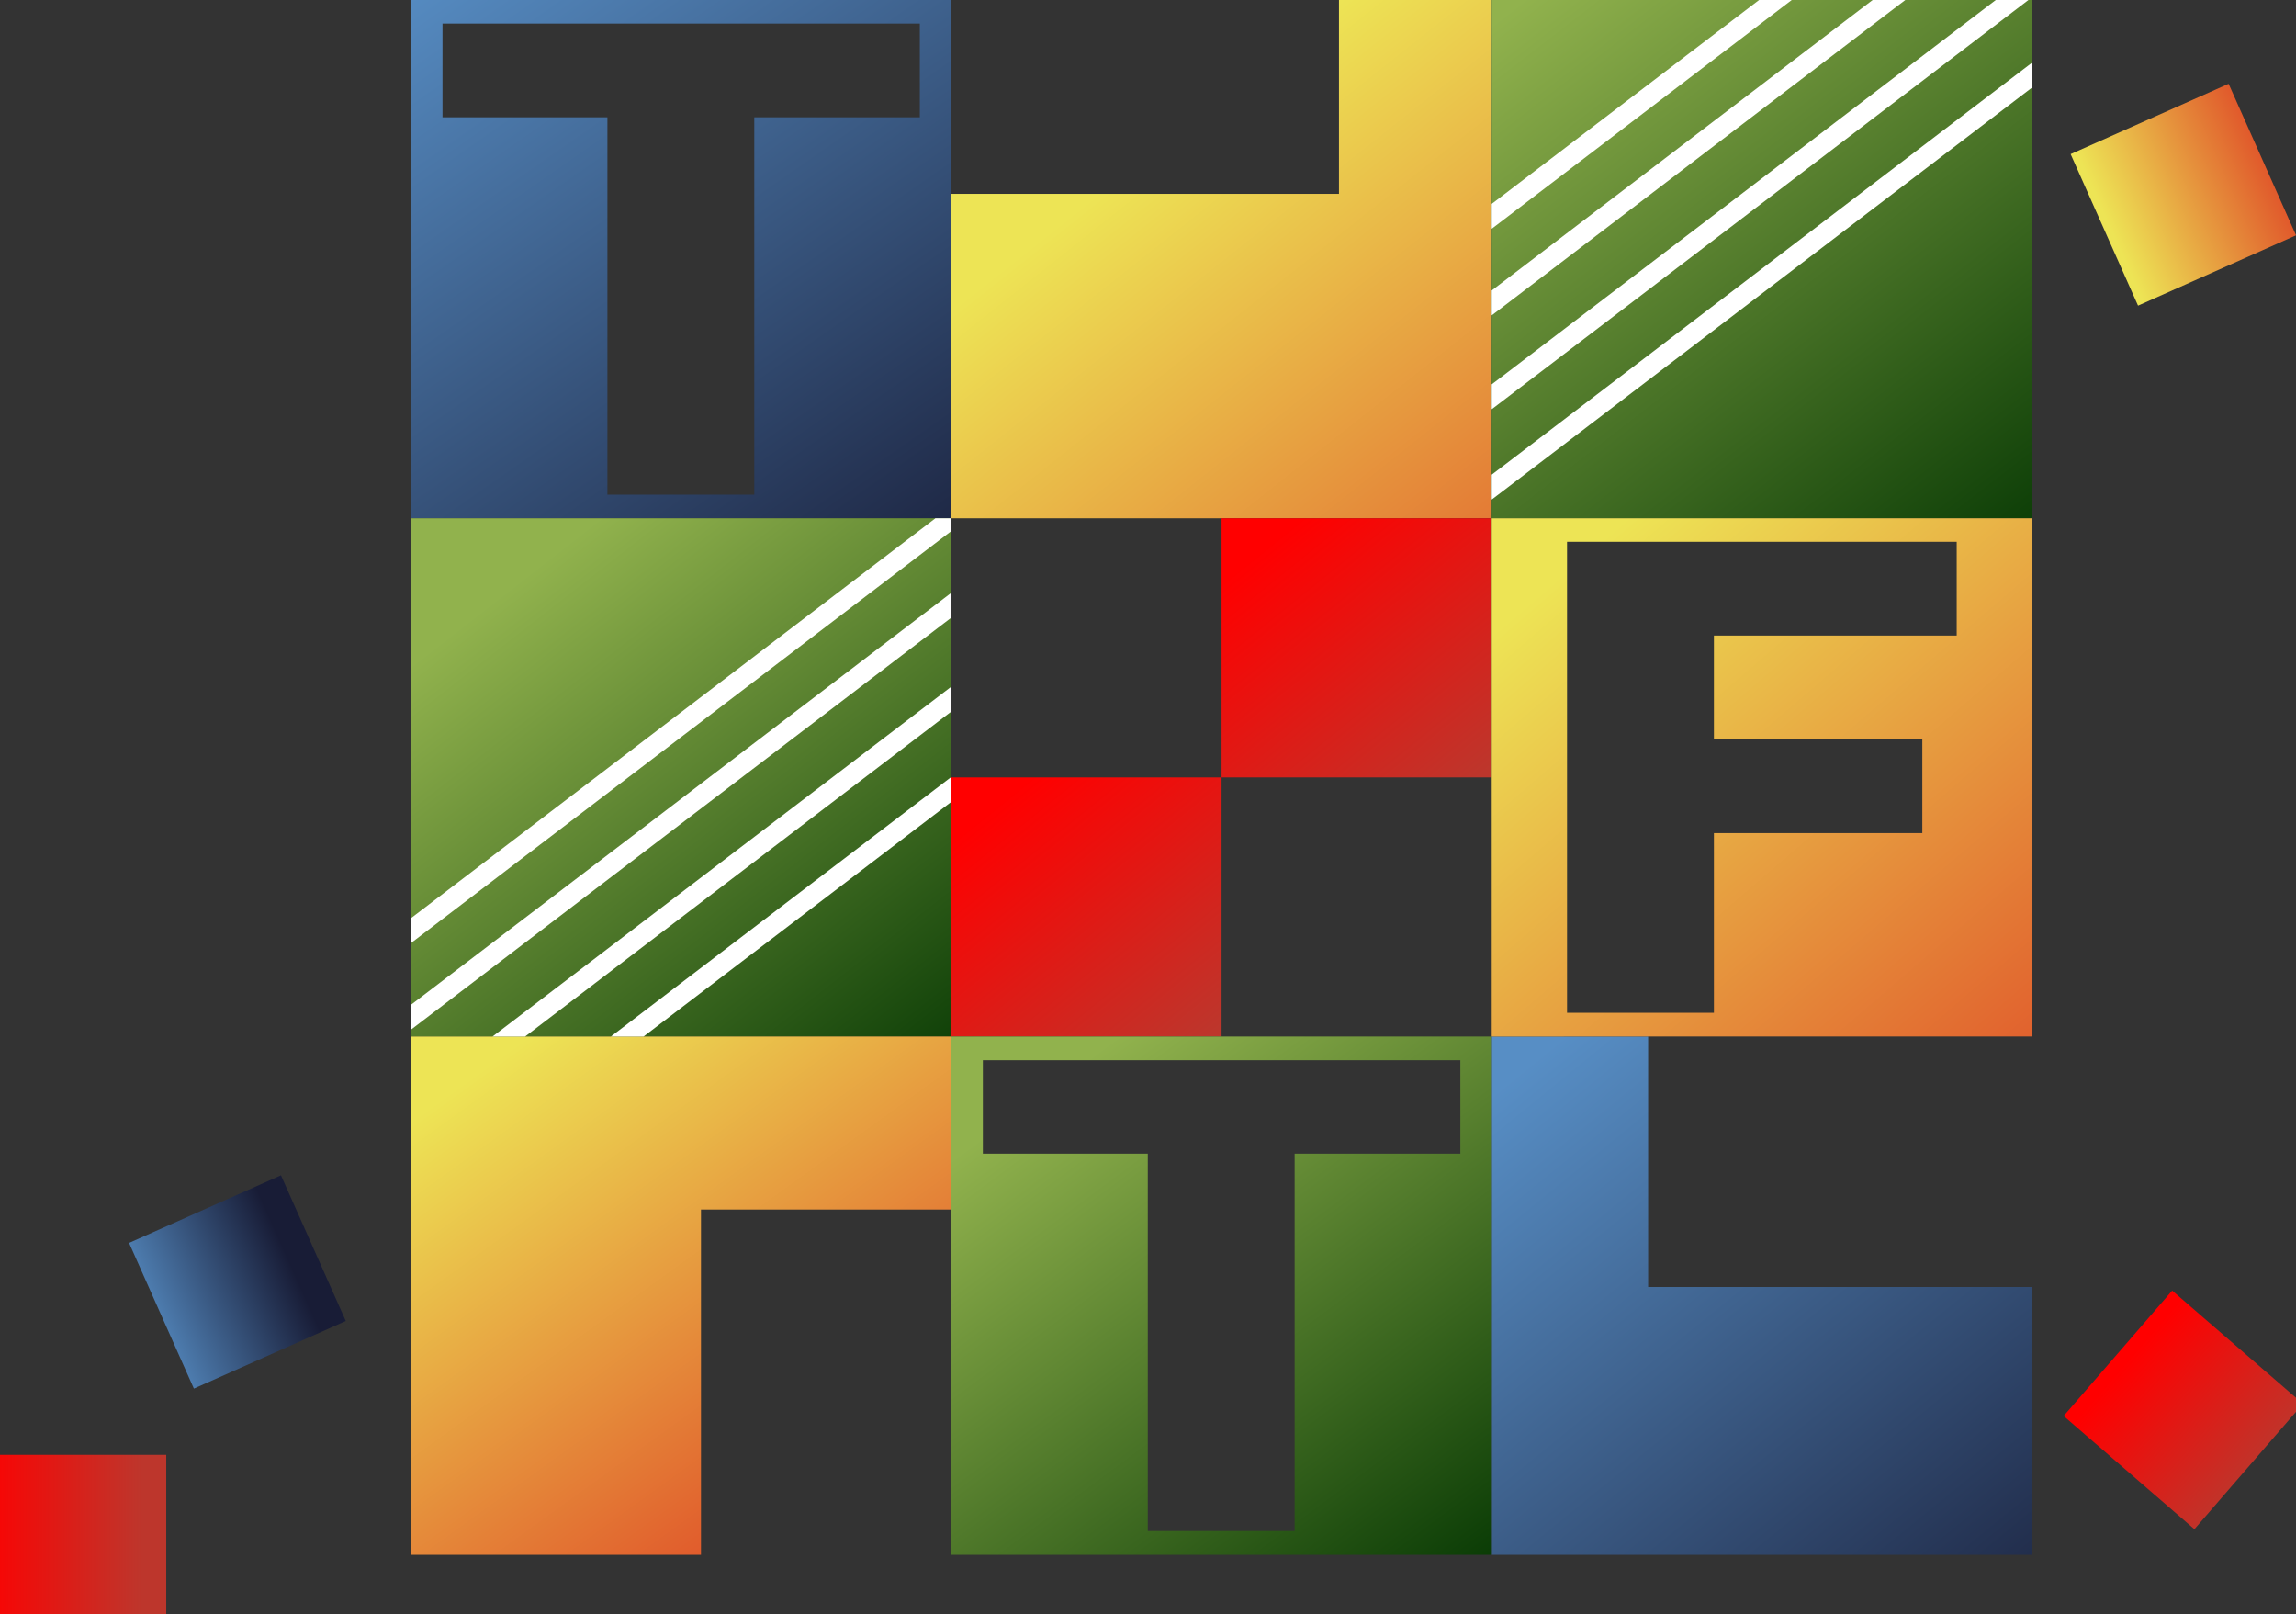 <svg xmlns="http://www.w3.org/2000/svg" xmlns:xlink="http://www.w3.org/1999/xlink" viewBox="0 0 639 449.17"><rect x="0" y="0" width="639" height="449.17" fill="#333333" stroke="none"/><defs><style>.cls-1{fill:none;}.cls-2{fill:url(#무제_그라디언트_509);}.cls-3{fill:url(#무제_그라디언트_491);}.cls-4{fill:url(#무제_그라디언트_457);}.cls-5{fill:url(#무제_그라디언트_457-2);}.cls-6{fill:url(#무제_그라디언트_508);}.cls-7{fill:url(#무제_그라디언트_509-2);}.cls-8{fill:url(#무제_그라디언트_508-2);}.cls-9{fill:url(#무제_그라디언트_491-2);}.cls-10{fill:url(#무제_그라디언트_508-3);}.cls-11{fill:url(#무제_그라디언트_509-3);}.cls-12{clip-path:url(#clip-path);}.cls-13{fill:url(#무제_그라디언트_509-4);}.cls-14{clip-path:url(#clip-path-2);}.cls-15{fill:url(#무제_그라디언트_457-3);}.cls-16{clip-path:url(#clip-path-3);}.cls-17{fill:url(#무제_그라디언트_491-3);}.cls-18{clip-path:url(#clip-path-4);}.cls-19{fill:url(#무제_그라디언트_457-4);}.cls-20{clip-path:url(#clip-path-5);}.cls-21{fill:#fff;}.cls-22{clip-path:url(#clip-path-6);}</style><linearGradient id="무제_그라디언트_509" x1="317.79" y1="44.13" x2="435" y2="191.97" gradientUnits="userSpaceOnUse"><stop offset="0" stop-color="#ede455"/><stop offset="1" stop-color="#e0552a"/></linearGradient><linearGradient id="무제_그라디언트_491" x1="415.86" y1="303.96" x2="561.39" y2="482.52" gradientUnits="userSpaceOnUse"><stop offset="0" stop-color="#578ec5"/><stop offset="1" stop-color="#181c36"/></linearGradient><linearGradient id="무제_그라디언트_457" x1="278.7" y1="223" x2="333.44" y2="290.88" gradientUnits="userSpaceOnUse"><stop offset="0" stop-color="red"/><stop offset="1" stop-color="#bd362c"/></linearGradient><linearGradient id="무제_그라디언트_457-2" x1="353.89" y1="150.9" x2="408.63" y2="218.78" xlink:href="#무제_그라디언트_457"/><linearGradient id="무제_그라디언트_508" x1="430.55" y1="-5.2" x2="566.31" y2="170.31" gradientUnits="userSpaceOnUse"><stop offset="0" stop-color="#91b24d"/><stop offset="1" stop-color="#030"/></linearGradient><linearGradient id="무제_그라디언트_509-2" x1="438.78" y1="156.31" x2="569.65" y2="308.58" xlink:href="#무제_그라디언트_509"/><linearGradient id="무제_그라디언트_508-2" x1="295.19" y1="300.15" x2="409.54" y2="454.25" xlink:href="#무제_그라디언트_508"/><linearGradient id="무제_그라디언트_491-2" x1="126.12" y1="-18.74" x2="263.71" y2="178.18" xlink:href="#무제_그라디언트_491"/><linearGradient id="무제_그라디언트_508-3" x1="145.98" y1="160.36" x2="267.06" y2="315.68" xlink:href="#무제_그라디언트_508"/><linearGradient id="무제_그라디언트_509-3" x1="140.78" y1="292.92" x2="229.91" y2="416.33" xlink:href="#무제_그라디언트_509"/><clipPath id="clip-path"><rect class="cls-1" x="583.57" y="31.08" width="48.13" height="46.15" transform="translate(30.48 251.75) rotate(-23.99)"/></clipPath><linearGradient id="무제_그라디언트_509-4" x1="-1533.12" y1="6419.05" x2="-1531.93" y2="6419.05" gradientTransform="matrix(40.33, 0, 0, -40.33, 62416.96, 258945.24)" xlink:href="#무제_그라디언트_509"/><clipPath id="clip-path-2"><rect class="cls-1" x="584.55" y="368.19" width="46.15" height="48.13" transform="translate(-86.62 594.99) rotate(-49.12)"/></clipPath><linearGradient id="무제_그라디언트_457-3" x1="-1678.85" y1="6432.6" x2="-1677.65" y2="6432.6" gradientTransform="matrix(0, 40.33, 40.33, 0, -258829.95, 68078.73)" xlink:href="#무제_그라디언트_457"/><clipPath id="clip-path-3"><rect class="cls-1" x="42.96" y="334.51" width="46.27" height="44.37" transform="translate(-139.33 57.69) rotate(-23.99)"/></clipPath><linearGradient id="무제_그라디언트_491-3" x1="-1532.3" y1="6423.15" x2="-1531.11" y2="6423.15" gradientTransform="matrix(38.78, 0, 0, -38.78, 59459.2, 249420.15)" xlink:href="#무제_그라디언트_491"/><clipPath id="clip-path-4"><rect class="cls-1" y="404.8" width="46.27" height="44.37"/></clipPath><linearGradient id="무제_그라디언트_457-4" x1="-1585.49" y1="6447.97" x2="-1584.29" y2="6447.97" gradientTransform="matrix(38.78, 0, 0, -38.78, 61478.64, 250452.82)" xlink:href="#무제_그라디언트_457"/><clipPath id="clip-path-5"><rect class="cls-1" x="415.16" width="150.38" height="144.2"/></clipPath><clipPath id="clip-path-6"><rect class="cls-1" x="114.41" y="144.21" width="150.38" height="144.2"/></clipPath></defs><title>illust</title><g id="레이어_1" data-name="레이어 1"><polygon class="cls-2" points="415.17 0 415.17 144.21 264.78 144.21 264.78 53.94 372.65 53.94 372.65 0 415.17 0"/><polygon class="cls-3" points="565.53 358.1 565.53 432.61 415.17 432.61 415.17 288.41 458.69 288.41 458.69 358.1 565.53 358.1"/><rect class="cls-4" x="264.78" y="216.31" width="75.19" height="72.1"/><rect class="cls-5" x="339.97" y="144.21" width="75.19" height="72.1"/><rect class="cls-6" x="415.16" width="150.38" height="144.2"/><path class="cls-7" d="M415.16,144.21v144.2H565.54V144.21Zm129.41,32.63H477v28.72h58v26.25H477v50H436.12V150.76H544.57Z"/><path class="cls-8" d="M264.8,288.41v144.2H415.16V288.41ZM406.43,321H360.31V426H319.44V321h-45.9V295H406.43Z"/><path class="cls-9" d="M114.41,0V144.21H264.79V0ZM256,32.64H209.92v105H169.05v-105h-45.9V6.56H256Z"/><rect class="cls-10" x="114.41" y="144.21" width="150.38" height="144.2"/><polygon class="cls-11" points="264.78 288.41 264.78 336.55 195.09 336.55 195.09 432.61 114.41 432.61 114.41 288.41 264.78 288.41"/><g class="cls-12"><rect class="cls-13" x="566.42" y="13.2" width="82.42" height="81.91" transform="translate(30.48 251.76) rotate(-23.99)"/></g><g class="cls-14"><rect class="cls-15" x="560.74" y="345.35" width="93.78" height="93.8" transform="translate(-86.62 594.98) rotate(-49.12)"/></g><g class="cls-16"><rect class="cls-17" x="26.48" y="317.32" width="79.24" height="78.75" transform="translate(-139.33 57.7) rotate(-23.99)"/></g><g class="cls-18"><rect class="cls-19" y="404.8" width="46.27" height="44.37"/></g><g class="cls-20"><polygon class="cls-21" points="609.85 -84.77 366.82 100.51 363.49 96.12 606.51 -89.15 609.85 -84.77"/><polygon class="cls-21" points="609.85 -60.67 366.82 124.6 363.49 120.22 606.51 -65.06 609.85 -60.67"/><polygon class="cls-21" points="609.85 -34.55 366.82 150.73 363.49 146.34 606.51 -38.93 609.85 -34.55"/><polygon class="cls-21" points="609.85 -9.42 366.82 175.86 363.49 171.47 606.51 -13.8 609.85 -9.42"/></g><g class="cls-22"><polygon class="cls-21" points="331.15 97.15 88.13 282.42 84.8 278.03 327.82 92.76 331.15 97.15"/><polygon class="cls-21" points="331.15 121.24 88.13 306.51 84.8 302.13 327.82 116.86 331.15 121.24"/><polygon class="cls-21" points="331.15 147.37 88.13 332.64 84.8 328.26 327.82 142.98 331.15 147.37"/><polygon class="cls-21" points="331.15 172.5 88.13 357.77 84.8 353.38 327.82 168.11 331.15 172.5"/></g></g></svg>